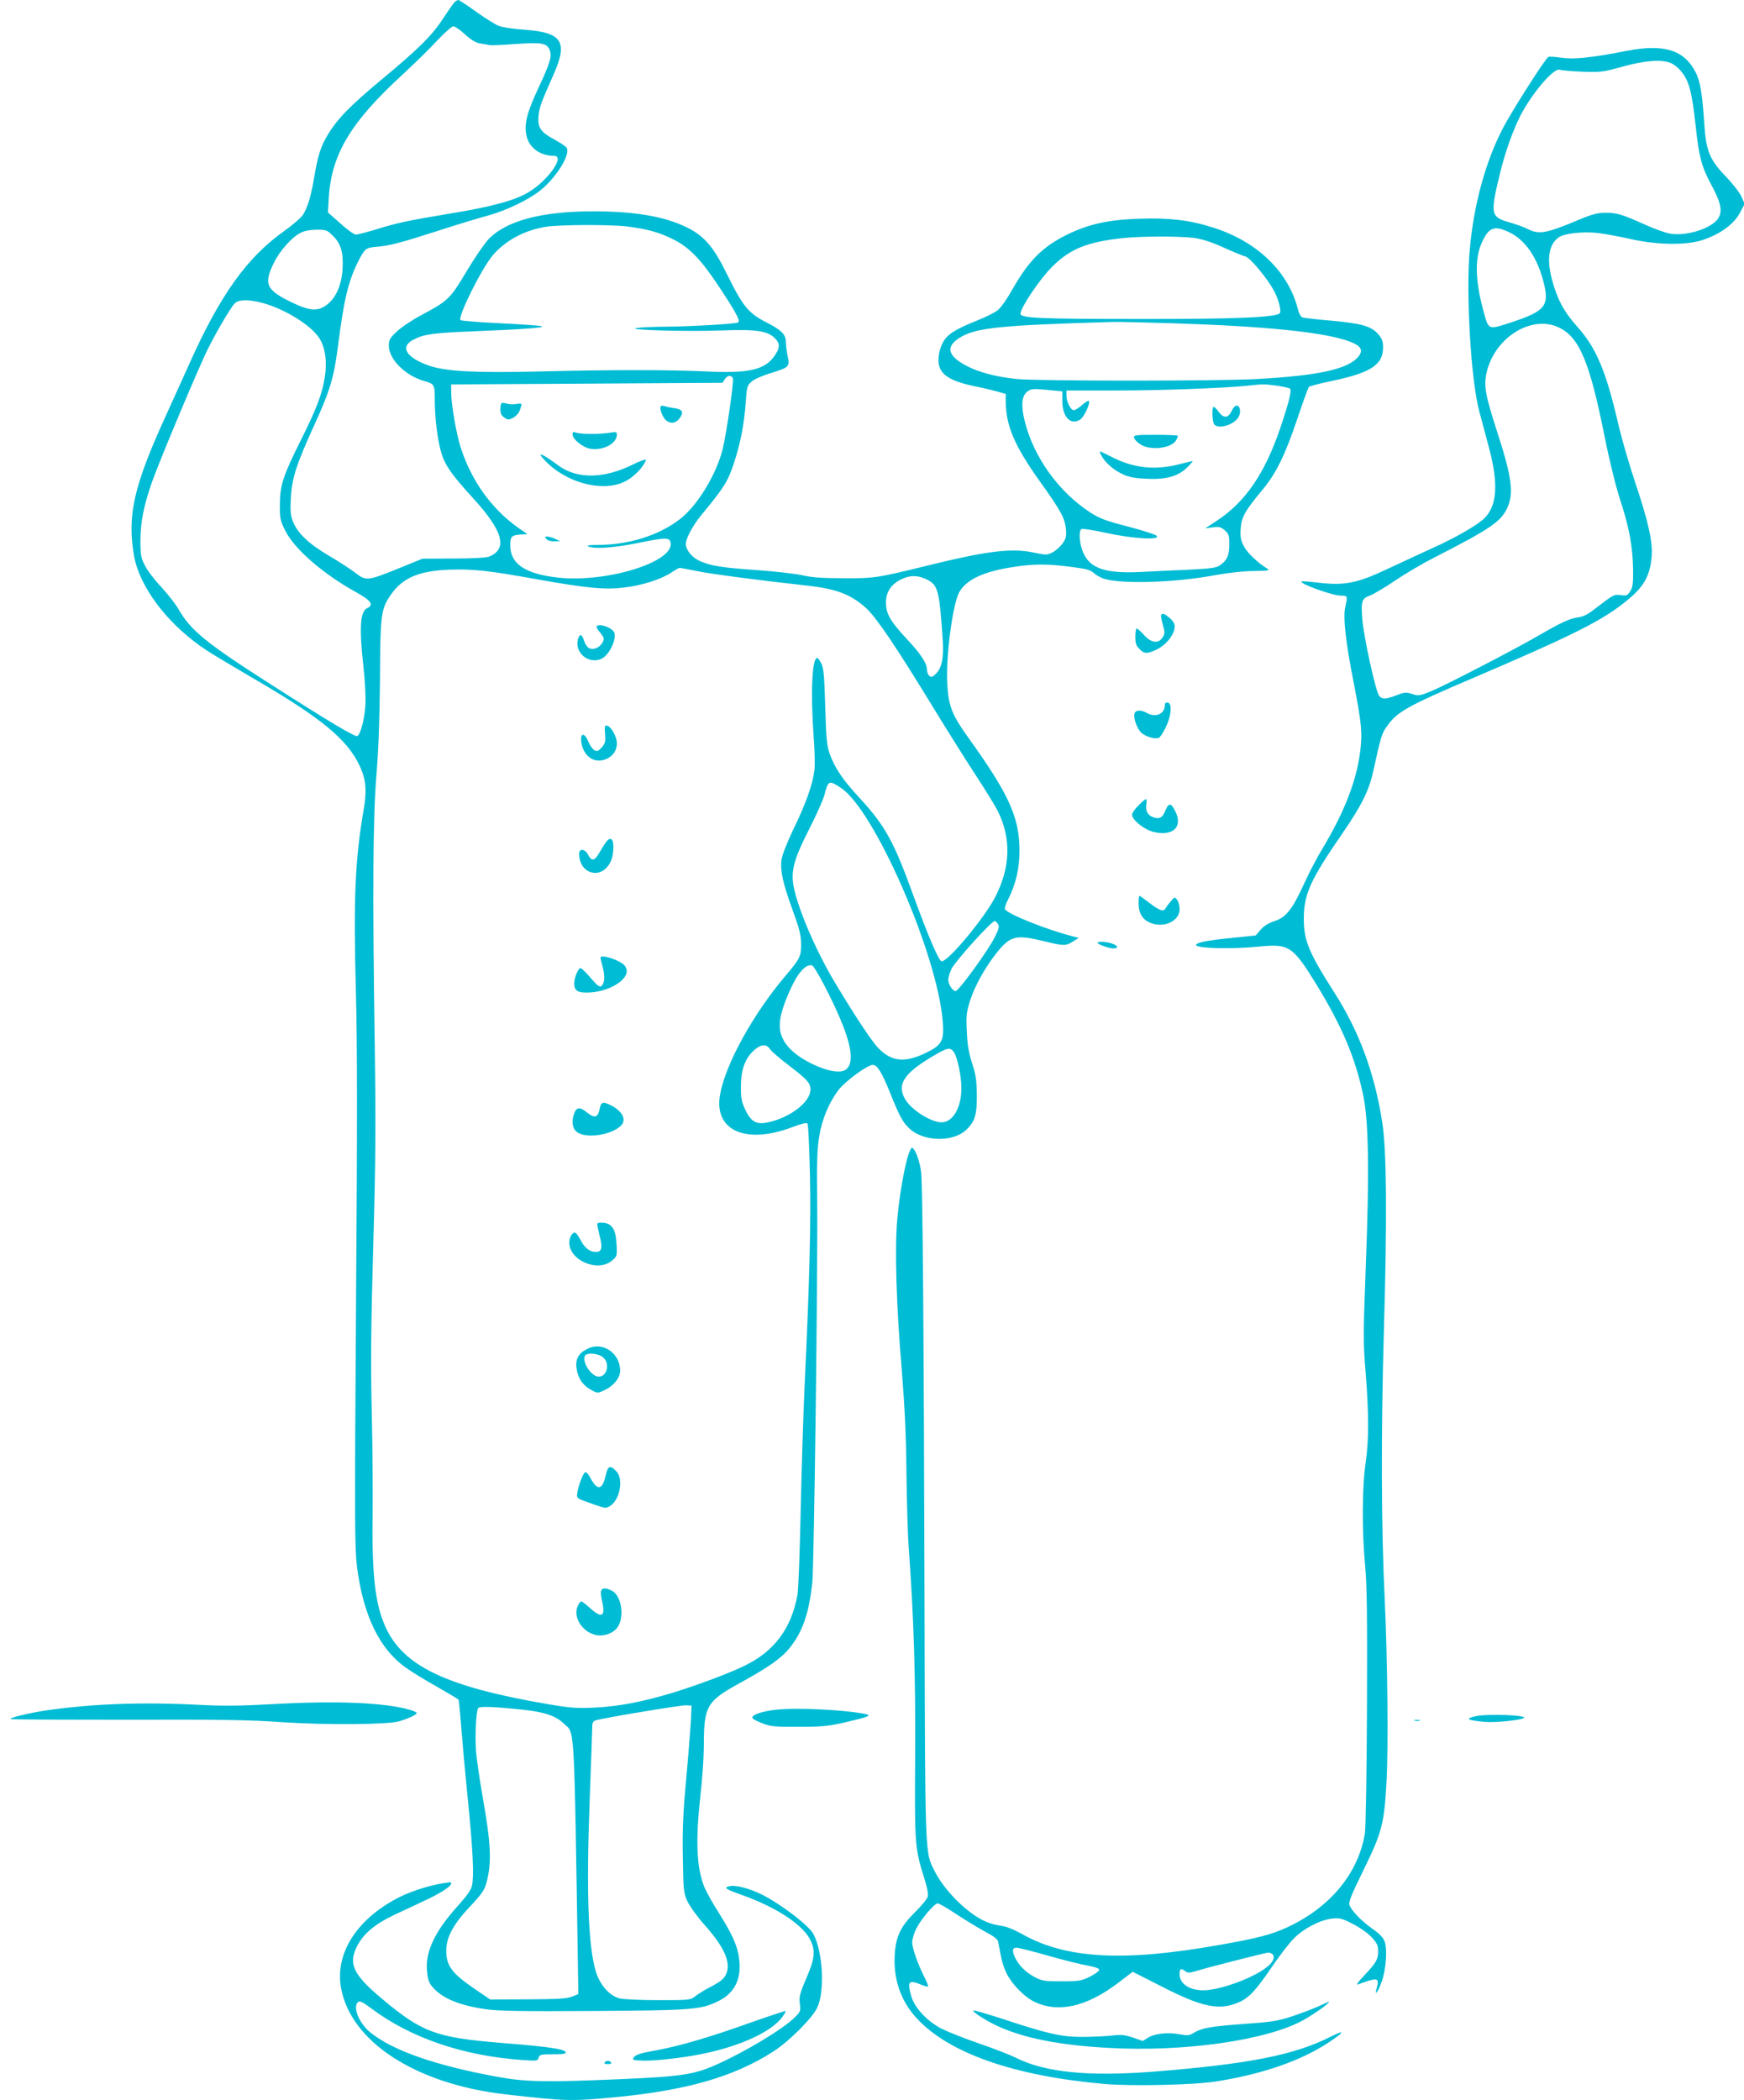 <?xml version="1.0" standalone="no"?>
<!DOCTYPE svg PUBLIC "-//W3C//DTD SVG 20010904//EN"
 "http://www.w3.org/TR/2001/REC-SVG-20010904/DTD/svg10.dtd">
<svg version="1.0" xmlns="http://www.w3.org/2000/svg"
 width="1063pt" height="1280pt" viewBox="0 0 1063 1280"
 preserveAspectRatio="xMidYMid meet">
<g transform="translate(0,1280) scale(0.1,-0.1)"
fill="#00bcd4" stroke="none">
<path d="M2767 12783 c-8 -10 -39 -54 -68 -98 -65 -101 -148 -183 -371 -368
-190 -158 -272 -241 -330 -338 -43 -71 -60 -125 -83 -259 -18 -110 -39 -182
-67 -227 -10 -17 -61 -62 -113 -99 -228 -161 -392 -389 -580 -809 -37 -82
-110 -244 -163 -360 -152 -338 -199 -510 -189 -695 3 -52 13 -122 22 -155 51
-190 219 -397 435 -539 36 -24 164 -100 285 -171 411 -239 571 -370 647 -532
38 -81 45 -149 25 -265 -53 -307 -63 -543 -48 -1103 9 -329 9 -811 1 -1915 -9
-1329 -8 -1487 6 -1600 38 -295 137 -500 297 -613 34 -25 119 -77 189 -116 70
-40 130 -76 133 -80 2 -5 9 -73 15 -152 6 -79 24 -281 41 -449 32 -320 39
-471 26 -532 -5 -25 -31 -62 -85 -122 -137 -151 -197 -274 -190 -387 3 -49 10
-76 24 -96 56 -76 162 -123 333 -148 76 -11 212 -14 661 -11 615 4 655 8 766
64 89 46 131 127 121 238 -8 86 -37 154 -122 290 -42 65 -84 142 -95 171 -45
121 -51 277 -20 558 11 99 20 230 20 290 0 249 16 276 222 389 180 99 255 153
307 220 75 97 112 207 132 389 11 106 34 1875 30 2327 -3 246 0 323 13 398 18
106 59 202 116 278 41 54 177 154 210 154 27 0 54 -44 104 -167 58 -145 78
-182 118 -220 84 -81 265 -86 346 -10 54 50 67 93 66 212 -1 91 -6 125 -29
195 -20 62 -29 114 -32 192 -5 96 -3 116 20 190 29 90 90 200 161 290 83 104
118 113 280 74 130 -32 142 -32 186 -4 l35 22 -35 9 c-163 42 -395 135 -414
165 -4 6 4 33 18 59 48 95 70 190 70 298 0 202 -63 343 -311 688 -99 138 -121
191 -129 324 -11 162 33 497 74 566 44 76 150 125 332 152 121 19 208 19 350
0 94 -12 118 -19 139 -39 15 -13 44 -29 66 -35 118 -32 436 -21 679 25 79 14
171 24 231 24 82 1 96 3 81 13 -61 38 -124 98 -144 137 -19 36 -23 57 -20 105
4 72 25 110 129 235 88 106 140 211 219 445 33 99 64 183 68 187 5 5 71 22
148 38 230 49 304 98 304 202 0 39 -6 54 -31 83 -42 47 -100 64 -288 81 -84 7
-162 16 -171 19 -11 3 -22 23 -29 50 -58 230 -250 415 -520 499 -141 45 -264
59 -446 53 -188 -6 -307 -32 -439 -96 -152 -75 -234 -157 -336 -336 -30 -54
-69 -110 -88 -125 -18 -15 -77 -44 -130 -65 -102 -41 -156 -70 -184 -102 -28
-30 -48 -89 -48 -137 0 -87 64 -130 245 -165 33 -7 84 -19 113 -27 l52 -15 0
-42 c0 -149 53 -274 209 -492 126 -176 151 -222 158 -288 4 -44 1 -58 -19 -87
-13 -19 -40 -44 -60 -55 -36 -19 -38 -19 -125 -1 -130 26 -283 7 -628 -78
-321 -79 -333 -81 -525 -80 -129 0 -193 5 -245 17 -38 9 -162 24 -275 32 -223
15 -292 27 -359 58 -45 21 -81 67 -81 102 0 33 45 116 94 175 139 168 161 203
199 316 41 124 62 234 73 377 6 92 9 99 36 122 16 14 66 36 112 50 117 36 121
40 107 104 -6 28 -11 68 -11 87 0 45 -27 72 -116 118 -113 57 -146 98 -246
301 -79 161 -136 227 -241 279 -137 67 -316 98 -572 98 -319 0 -536 -59 -642
-175 -26 -29 -86 -118 -133 -197 -96 -161 -109 -174 -275 -262 -54 -29 -121
-74 -147 -99 -42 -40 -48 -50 -48 -86 0 -82 100 -182 215 -215 63 -18 65 -22
65 -112 0 -114 17 -250 40 -326 24 -78 62 -132 196 -279 181 -199 210 -306 96
-353 -16 -7 -102 -12 -217 -12 l-190 -1 -140 -57 c-195 -79 -203 -80 -268 -30
-28 22 -102 70 -162 105 -124 73 -192 138 -220 210 -14 38 -17 65 -12 144 6
118 34 203 137 430 102 222 125 300 150 493 36 285 63 397 125 520 39 76 45
80 110 86 78 6 140 22 380 99 110 36 243 76 295 90 115 31 256 99 328 158 96
80 180 216 156 256 -6 9 -37 30 -70 48 -88 47 -107 74 -102 142 4 54 16 86 93
259 88 199 51 255 -181 271 -70 5 -135 15 -158 25 -21 9 -83 48 -136 86 -54
39 -102 70 -107 70 -6 0 -17 -8 -26 -17z m67 -192 c38 -35 67 -52 93 -56 21
-3 47 -8 57 -10 11 -2 83 1 160 7 159 11 190 6 207 -39 14 -37 2 -77 -71 -233
-70 -150 -87 -220 -70 -291 17 -71 84 -119 168 -119 69 0 -40 -153 -159 -223
-83 -49 -223 -87 -467 -127 -275 -46 -331 -58 -466 -100 -54 -16 -107 -30
-117 -30 -10 0 -53 30 -94 68 l-76 67 5 90 c16 263 133 460 446 747 69 64 164
156 211 207 47 50 93 91 102 91 9 0 41 -22 71 -49z m986 -1171 c122 -15 195
-35 280 -77 99 -48 172 -123 281 -288 101 -152 133 -211 119 -220 -15 -9 -275
-24 -435 -26 -77 0 -160 -4 -185 -8 -74 -12 306 -23 513 -15 216 8 284 -2 330
-47 34 -34 32 -63 -9 -117 -59 -77 -158 -98 -403 -86 -227 11 -598 11 -1026 0
-381 -9 -564 0 -665 34 -143 48 -186 116 -100 160 66 34 118 41 370 51 303 12
444 23 410 31 -14 4 -128 12 -255 18 -126 6 -234 15 -238 19 -19 19 132 322
199 398 79 91 198 153 329 172 87 12 386 13 485 1z m-1790 -58 c48 -47 64
-103 58 -202 -6 -96 -40 -175 -94 -216 -58 -45 -108 -40 -228 19 -146 73 -160
109 -94 240 34 69 107 151 158 177 23 13 57 19 99 20 60 0 65 -2 101 -38z
m5247 -12 c51 -7 104 -24 180 -58 59 -27 120 -52 134 -55 28 -7 131 -130 173
-207 28 -51 47 -122 37 -138 -16 -26 -269 -37 -846 -36 -623 0 -735 5 -735 32
0 36 116 209 190 283 110 112 217 155 435 178 112 12 346 12 432 1z m-5682
-395 c135 -35 297 -134 350 -214 37 -56 50 -145 35 -239 -17 -104 -49 -189
-140 -372 -115 -230 -133 -285 -134 -400 -1 -89 1 -100 32 -163 56 -113 232
-266 434 -377 90 -50 109 -77 65 -97 -42 -19 -48 -122 -21 -364 9 -83 14 -180
11 -229 -5 -83 -29 -174 -49 -186 -12 -8 -181 93 -532 318 -390 249 -486 328
-557 454 -18 31 -65 92 -105 135 -40 42 -85 101 -100 131 -25 48 -28 63 -28
153 0 113 20 212 70 356 42 121 290 713 344 818 53 106 137 248 161 272 24 24
82 25 164 4z m5550 -125 c570 -18 931 -55 1080 -111 68 -25 85 -51 58 -88 -59
-79 -238 -120 -623 -141 -235 -13 -1330 -13 -1461 0 -130 13 -237 42 -313 83
-111 60 -123 115 -36 169 98 61 245 76 935 96 28 1 190 -3 360 -8z m-2678
-336 c7 -19 -39 -337 -63 -434 -38 -151 -151 -338 -256 -421 -127 -100 -308
-158 -497 -160 -57 0 -79 -3 -66 -9 40 -17 154 -9 300 20 175 36 199 36 203
-1 14 -117 -397 -242 -689 -209 -200 23 -289 84 -289 197 0 52 8 61 60 65 l45
3 -50 34 c-166 115 -293 291 -358 497 -27 86 -57 262 -57 336 l0 45 827 5 827
5 14 22 c17 25 40 27 49 5z m3312 -44 c41 -6 79 -14 84 -19 11 -11 -6 -81 -60
-241 -94 -277 -213 -450 -388 -565 l-69 -45 45 6 c39 5 49 3 74 -18 25 -22 28
-31 28 -86 0 -66 -15 -100 -60 -129 -21 -14 -60 -19 -187 -25 -89 -4 -222 -10
-296 -14 -208 -10 -301 20 -345 112 -26 54 -33 142 -12 150 8 3 78 -8 155 -25
161 -35 330 -44 301 -16 -8 8 -86 33 -174 56 -136 35 -170 48 -230 86 -194
126 -346 339 -400 560 -23 94 -17 150 16 176 24 18 35 19 120 11 l94 -9 0 -61
c1 -97 52 -148 109 -111 24 16 64 102 53 114 -4 3 -22 -8 -42 -26 -20 -17 -42
-31 -50 -31 -19 0 -45 51 -45 90 l0 30 291 0 c284 0 659 14 809 29 104 11 97
11 179 1z m-3538 -1129 c83 -18 379 -57 687 -91 170 -19 259 -53 351 -136 61
-55 183 -235 411 -609 84 -137 199 -321 257 -409 57 -87 117 -184 133 -216 85
-168 80 -345 -15 -529 -69 -132 -294 -401 -327 -389 -19 8 -83 159 -173 406
-117 324 -171 421 -326 589 -102 110 -152 184 -183 272 -16 47 -21 93 -26 281
-5 178 -9 233 -22 263 -10 20 -22 37 -27 37 -32 0 -41 -218 -21 -490 6 -80 8
-167 4 -195 -11 -87 -53 -205 -126 -354 -43 -91 -71 -162 -75 -193 -8 -66 9
-142 68 -304 41 -112 51 -152 52 -204 1 -77 -7 -93 -91 -192 -199 -233 -369
-540 -403 -728 -40 -221 157 -308 444 -198 50 19 82 27 88 21 6 -6 12 -145 16
-319 6 -307 -3 -648 -33 -1284 -8 -179 -19 -525 -24 -770 -5 -245 -14 -469
-19 -499 -38 -207 -142 -346 -325 -434 -95 -46 -285 -117 -431 -162 -187 -57
-335 -85 -480 -92 -112 -5 -151 -2 -285 21 -623 106 -886 233 -993 476 -60
137 -80 308 -76 660 2 140 0 428 -5 640 -7 299 -5 526 9 1020 15 522 16 740 9
1230 -14 930 -11 1386 11 1645 12 148 19 336 21 576 2 396 6 427 66 514 71
103 171 146 355 153 145 5 234 -4 533 -58 309 -55 416 -65 532 -51 108 12 227
50 289 91 24 16 47 29 50 29 3 1 48 -8 100 -18z m1404 -51 c73 -35 80 -62 101
-370 7 -110 -5 -170 -42 -207 -20 -20 -28 -22 -39 -13 -8 7 -15 23 -15 37 0
41 -36 96 -124 190 -100 107 -126 153 -126 221 0 63 30 109 90 140 55 27 101
28 155 2z m-522 -1270 c204 -129 591 -1015 623 -1425 9 -118 -4 -143 -99 -190
-130 -64 -212 -57 -294 28 -39 40 -138 189 -260 392 -124 205 -242 485 -259
613 -11 85 12 161 98 329 43 84 85 178 93 208 23 89 27 91 98 45z m961 -833
c8 -13 3 -31 -21 -79 -39 -80 -220 -328 -238 -328 -19 0 -45 40 -45 69 0 14 9
44 20 67 23 47 248 296 264 291 5 -2 14 -11 20 -20z m-1060 -372 c153 -296
195 -456 136 -510 -32 -29 -114 -16 -214 33 -97 48 -158 104 -182 169 -23 59
-11 135 41 255 52 123 101 182 144 175 7 -1 41 -56 75 -122z m-330 -390 c9
-13 61 -58 115 -99 109 -83 131 -107 131 -146 0 -76 -123 -171 -258 -200 -71
-16 -105 3 -140 78 -22 48 -27 71 -26 142 0 101 26 172 81 220 41 37 75 39 97
5z m1121 -19 c21 -31 45 -147 45 -217 0 -119 -52 -209 -121 -209 -63 0 -180
73 -219 136 -58 93 -13 163 176 273 80 47 98 50 119 17z m-1603 -4056 c-2 -41
-14 -201 -28 -355 -21 -225 -25 -322 -22 -495 3 -206 5 -217 29 -270 15 -30
60 -93 102 -140 123 -137 165 -234 132 -303 -13 -27 -33 -44 -88 -73 -40 -20
-85 -48 -100 -61 -28 -22 -34 -23 -225 -23 -112 0 -214 5 -237 11 -62 17 -120
84 -144 166 -46 155 -58 484 -37 1041 9 233 16 436 16 452 0 20 6 31 20 35 47
15 518 93 550 92 l35 -2 -3 -75z m-1024 50 c131 -14 199 -37 248 -84 69 -67
62 57 88 -1570 l1 -79 -40 -16 c-32 -12 -86 -15 -269 -16 l-228 -1 -87 59
c-147 100 -181 145 -181 239 0 81 43 161 144 268 70 74 88 99 100 142 34 125
30 233 -24 538 -16 91 -33 208 -38 260 -8 94 -1 248 13 270 8 12 93 9 273 -10z"/>
<path d="M3056 10342 c-3 -3 -6 -20 -6 -38 0 -24 7 -38 24 -49 22 -15 27 -15
54 -1 17 9 35 29 41 47 15 43 15 42 -21 37 -18 -3 -45 -2 -60 2 -14 5 -29 6
-32 2z"/>
<path d="M4027 10323 c-9 -17 15 -74 38 -89 29 -19 60 -11 81 22 23 34 12 50
-38 57 -24 3 -51 9 -60 12 -9 4 -18 3 -21 -2z"/>
<path d="M3490 10152 c0 -29 62 -79 108 -87 78 -13 162 32 162 86 0 17 -5 18
-42 12 -57 -10 -177 -10 -205 0 -19 7 -23 5 -23 -11z"/>
<path d="M3321 9994 c125 -133 340 -193 476 -134 51 21 108 74 133 120 11 20
10 21 -12 15 -12 -4 -39 -15 -58 -25 -179 -89 -343 -91 -458 -6 -101 75 -136
87 -81 30z"/>
<path d="M3330 9515 c7 -9 28 -15 49 -14 l36 1 -30 13 c-16 8 -38 14 -49 15
-15 0 -16 -3 -6 -15z"/>
<path d="M7507 10295 c-21 -44 -48 -46 -79 -5 -12 17 -25 30 -30 30 -13 0 -9
-95 4 -108 30 -30 123 1 148 48 15 28 9 64 -10 68 -10 2 -23 -11 -33 -33z"/>
<path d="M6912 10133 c2 -10 18 -28 37 -40 62 -42 193 -26 221 26 5 11 10 22
10 25 0 3 -61 6 -136 6 -123 0 -135 -2 -132 -17z"/>
<path d="M6713 10024 c23 -44 76 -90 132 -115 38 -18 74 -24 150 -27 119 -5
190 17 245 73 19 19 32 35 29 35 -3 0 -41 -9 -84 -20 -142 -36 -266 -24 -395
38 -41 21 -79 39 -83 41 -5 2 -2 -10 6 -25z"/>
<path d="M3637 8984 c-4 -4 5 -20 18 -36 14 -16 25 -34 25 -39 0 -22 -22 -50
-46 -59 -35 -14 -60 2 -74 45 -12 38 -24 44 -34 19 -32 -83 55 -165 138 -130
47 20 96 118 80 161 -12 29 -88 57 -107 39z"/>
<path d="M3688 8327 c4 -46 1 -57 -20 -82 -21 -23 -27 -26 -45 -17 -11 6 -28
30 -37 52 -22 56 -51 56 -43 -2 11 -81 71 -129 138 -109 49 15 79 53 79 101 0
40 -35 103 -61 108 -13 2 -15 -6 -11 -51z"/>
<path d="M3698 7673 c-8 -10 -27 -39 -42 -65 -31 -56 -49 -60 -71 -18 -20 38
-55 41 -55 6 0 -67 42 -116 99 -116 51 0 97 49 106 113 12 80 -5 117 -37 80z"/>
<path d="M3660 6963 c0 -5 6 -31 14 -59 15 -56 11 -97 -9 -114 -9 -8 -26 4
-65 50 -28 33 -56 60 -61 60 -15 0 -39 -58 -39 -94 0 -47 25 -60 105 -54 110
9 215 72 215 129 0 19 -9 34 -27 47 -47 32 -133 55 -133 35z"/>
<path d="M3656 6046 c-11 -57 -30 -64 -77 -27 -44 36 -64 35 -79 -4 -18 -49
-12 -92 16 -114 53 -41 204 -21 266 36 40 36 14 90 -59 127 -47 24 -60 20 -67
-18z"/>
<path d="M3640 5340 c0 -7 7 -39 15 -72 19 -73 13 -98 -23 -98 -37 0 -68 24
-92 70 -11 21 -25 42 -31 46 -17 10 -39 -24 -39 -59 0 -109 174 -183 260 -110
31 26 32 28 28 99 -4 91 -27 127 -81 132 -23 2 -37 -1 -37 -8z"/>
<path d="M3585 4582 c-57 -27 -79 -63 -71 -120 8 -60 36 -103 86 -131 41 -23
42 -23 81 -5 57 25 99 76 99 120 0 106 -104 178 -195 136z m89 -53 c46 -36 28
-119 -25 -119 -43 0 -101 85 -85 125 8 23 78 19 110 -6z"/>
<path d="M3691 3805 c-20 -89 -53 -91 -95 -7 -10 18 -23 32 -29 29 -13 -4 -43
-84 -49 -130 -3 -26 1 -30 52 -48 119 -43 119 -43 144 -30 64 35 90 168 41
216 -37 38 -50 32 -64 -30z"/>
<path d="M3664 3105 c-4 -9 -1 -35 5 -60 24 -97 0 -112 -73 -45 -24 22 -48 40
-53 40 -6 0 -16 -14 -23 -31 -26 -63 24 -148 102 -171 50 -15 112 4 141 43 45
62 26 194 -33 224 -37 19 -59 19 -66 0z"/>
<path d="M9915 12490 c-215 -42 -321 -53 -397 -42 -40 6 -76 8 -81 5 -20 -13
-231 -343 -281 -443 -103 -201 -172 -456 -197 -724 -25 -269 6 -800 57 -991
13 -49 40 -151 60 -225 59 -223 49 -356 -32 -432 -45 -42 -180 -119 -310 -177
-65 -30 -189 -87 -274 -127 -188 -89 -264 -104 -425 -85 -54 6 -100 10 -102 7
-14 -13 188 -86 239 -86 42 0 43 -2 28 -68 -15 -61 2 -215 50 -457 49 -253 55
-310 41 -422 -22 -180 -95 -368 -228 -591 -33 -53 -83 -149 -112 -213 -73
-160 -111 -209 -181 -232 -37 -12 -65 -29 -86 -53 l-30 -35 -143 -15 c-148
-14 -221 -29 -221 -43 0 -21 214 -27 382 -10 186 18 207 5 355 -236 154 -252
236 -447 283 -675 32 -155 37 -468 15 -1030 -16 -425 -17 -468 -1 -656 20
-256 20 -414 -1 -556 -21 -142 -22 -419 -2 -623 11 -118 13 -299 11 -860 -2
-411 -7 -735 -13 -770 -40 -243 -212 -450 -473 -571 -97 -45 -183 -67 -416
-108 -587 -104 -936 -84 -1204 69 -47 26 -92 44 -123 48 -26 3 -68 14 -93 25
-110 47 -250 185 -312 306 -61 121 -59 58 -63 1696 -4 1584 -11 2453 -20 2560
-6 64 -33 141 -53 154 -24 14 -74 -224 -93 -434 -16 -184 -6 -521 27 -915 19
-237 27 -401 29 -631 2 -172 8 -379 14 -460 31 -421 42 -784 39 -1269 -3 -545
-3 -554 58 -750 15 -47 23 -89 19 -104 -4 -14 -38 -56 -77 -94 -87 -86 -116
-145 -124 -253 -11 -152 35 -288 134 -395 197 -213 595 -352 1147 -400 165
-14 545 -6 680 16 285 45 525 129 695 245 89 60 87 71 -2 26 -221 -111 -496
-165 -1068 -211 -403 -32 -670 -6 -848 84 -32 16 -131 55 -222 86 -91 31 -195
73 -233 92 -87 46 -161 125 -182 195 -27 92 -17 105 60 72 20 -8 39 -13 42
-11 2 3 -8 29 -23 58 -41 82 -74 176 -74 212 0 18 11 55 25 83 29 58 110 154
131 154 7 0 61 -31 119 -70 59 -38 138 -86 176 -106 47 -25 70 -43 73 -58 21
-115 29 -148 52 -194 32 -65 107 -142 167 -171 146 -71 320 -32 512 114 l89
68 181 -92 c244 -125 349 -146 468 -93 61 27 102 72 199 214 45 67 106 145
134 174 62 62 159 112 232 121 48 5 60 2 127 -32 43 -22 92 -56 115 -81 34
-37 40 -50 40 -87 0 -49 -12 -70 -89 -151 -32 -33 -47 -56 -36 -51 121 45 134
43 117 -19 -16 -55 4 -33 28 32 27 70 37 195 21 245 -9 28 -29 49 -76 82 -71
51 -129 112 -140 146 -6 17 14 66 84 208 114 233 128 284 142 540 12 205 6
763 -11 1116 -21 430 -23 1007 -5 1630 20 685 17 1106 -10 1275 -46 299 -141
555 -292 791 -155 243 -185 315 -186 444 -1 154 38 240 236 527 116 169 161
259 187 377 47 213 52 231 84 275 64 90 120 121 541 301 552 236 743 330 879
432 138 103 181 169 193 298 8 89 -19 212 -97 445 -38 113 -85 275 -105 360
-76 330 -135 470 -254 602 -79 88 -122 170 -153 290 -32 126 -16 212 45 253
35 23 149 35 236 25 42 -5 130 -21 196 -36 167 -38 348 -40 448 -5 105 36 185
95 221 162 l30 56 -19 44 c-11 24 -52 78 -92 119 -103 107 -124 158 -135 324
-12 185 -25 260 -52 314 -70 138 -193 176 -421 132z m268 -74 c18 -7 45 -28
60 -46 52 -61 69 -123 93 -343 20 -184 35 -242 94 -352 59 -109 70 -160 44
-204 -36 -60 -185 -110 -288 -96 -27 3 -97 28 -155 54 -142 64 -175 75 -247
74 -47 0 -80 -9 -150 -38 -214 -90 -253 -97 -328 -58 -17 9 -65 26 -106 38
-114 32 -118 49 -58 295 31 129 76 256 123 351 70 138 207 299 243 284 9 -4
71 -9 137 -12 113 -4 127 -2 245 31 137 38 238 45 293 22z m-987 -1030 c100
-47 174 -153 213 -308 36 -140 9 -174 -190 -240 -153 -50 -144 -54 -179 74
-48 177 -51 312 -10 405 43 97 76 111 166 69z m312 -585 c121 -62 183 -214
272 -660 31 -154 69 -307 95 -387 55 -165 77 -288 79 -424 1 -87 -2 -111 -18
-134 -16 -25 -22 -28 -57 -23 -42 5 -43 5 -158 -84 -43 -34 -71 -48 -105 -52
-50 -7 -103 -32 -241 -112 -143 -83 -562 -300 -648 -336 -73 -30 -80 -31 -118
-19 -37 12 -47 12 -88 -4 -73 -28 -94 -30 -114 -8 -21 23 -95 359 -104 473 -8
103 -2 122 44 138 21 7 90 48 154 91 65 44 170 106 235 139 337 172 406 218
446 295 47 92 36 191 -57 476 -75 232 -83 283 -61 371 55 211 281 344 444 260z
m-3119 -9920 c97 -28 206 -55 244 -61 43 -8 67 -17 67 -25 0 -8 -26 -26 -57
-42 -53 -26 -67 -28 -173 -28 -106 0 -119 2 -166 27 -56 30 -99 75 -121 126
-15 36 -11 52 14 52 9 0 96 -22 192 -49z m1369 7 c15 -19 -1 -51 -42 -81 -86
-66 -285 -137 -382 -137 -84 0 -144 40 -144 97 0 36 7 40 35 19 15 -11 25 -11
64 1 74 23 424 112 442 113 9 0 21 -6 27 -12z"/>
<path d="M7078 9054 c-4 -3 1 -30 9 -59 14 -50 14 -57 -1 -80 -26 -40 -69 -34
-113 15 -20 22 -40 40 -45 40 -4 0 -8 -23 -8 -50 0 -41 5 -56 25 -75 28 -29
42 -31 93 -9 66 27 122 95 122 148 0 15 -12 34 -31 50 -31 26 -41 30 -51 20z"/>
<path d="M7100 8503 c0 -54 -56 -79 -110 -48 -33 19 -66 19 -74 -1 -10 -26 13
-94 41 -120 26 -24 82 -40 106 -31 7 2 26 31 42 63 34 70 41 146 13 152 -12 2
-18 -3 -18 -15z"/>
<path d="M6939 7891 c-22 -21 -39 -47 -39 -56 0 -32 74 -91 130 -105 121 -29
183 31 132 129 -24 48 -38 49 -57 5 -19 -46 -32 -55 -65 -48 -40 9 -60 39 -53
79 3 19 2 35 -2 35 -4 0 -25 -17 -46 -39z"/>
<path d="M6940 7294 c0 -60 24 -100 74 -119 81 -33 176 12 176 84 0 20 -7 46
-15 57 -15 19 -15 18 -37 -7 -13 -14 -28 -35 -34 -45 -13 -23 -36 -15 -107 40
-26 20 -49 36 -52 36 -3 0 -5 -21 -5 -46z"/>
<path d="M6690 7054 c0 -9 68 -34 95 -34 35 0 31 16 -6 29 -33 12 -89 15 -89
5z"/>
<path d="M1660 2414 c-196 -11 -300 -12 -452 -4 -351 18 -650 6 -932 -35 -103
-16 -220 -44 -212 -52 3 -3 322 -4 709 -4 561 2 754 -1 948 -15 270 -18 645
-15 714 6 53 16 105 40 105 50 0 4 -17 12 -37 18 -154 46 -450 58 -843 36z"/>
<path d="M4729 2380 c-94 -11 -156 -34 -141 -53 6 -7 35 -21 64 -32 45 -17 77
-20 218 -19 143 0 181 4 285 28 141 33 161 41 119 50 -127 26 -420 40 -545 26z"/>
<path d="M8992 2340 c-64 -15 -50 -24 56 -34 57 -6 216 9 239 23 33 18 -224
28 -295 11z"/>
<path d="M8623 2313 c9 -2 23 -2 30 0 6 3 -1 5 -18 5 -16 0 -22 -2 -12 -5z"/>
<path d="M2705 1323 c-75 -10 -196 -48 -266 -83 -259 -129 -397 -340 -361
-552 57 -330 454 -589 1002 -652 369 -42 399 -43 675 -17 434 42 721 125 960
279 94 60 239 205 267 268 46 101 34 334 -23 445 -26 52 -194 181 -314 242
-74 37 -160 60 -196 52 -41 -9 -31 -17 76 -55 208 -75 363 -177 412 -269 35
-67 31 -115 -23 -239 -40 -94 -44 -113 -39 -153 6 -44 5 -49 -31 -84 -70 -71
-309 -214 -484 -291 -132 -58 -211 -70 -590 -86 -440 -19 -566 -17 -740 15
-376 69 -631 158 -770 268 -71 56 -113 158 -77 188 10 8 29 -1 78 -38 241
-181 562 -291 925 -316 87 -6 92 -5 97 14 5 19 13 21 87 21 61 0 81 3 78 13
-7 19 -109 34 -389 56 -403 33 -486 64 -734 272 -171 144 -202 209 -151 313
39 80 109 139 234 198 59 27 145 68 192 90 87 41 150 82 150 99 0 5 -3 8 -7 8
-5 -1 -21 -4 -38 -6z"/>
<path d="M8040 574 c-30 -14 -101 -41 -157 -60 -92 -31 -123 -36 -300 -49
-205 -15 -257 -24 -308 -55 -26 -16 -38 -17 -85 -8 -71 13 -152 5 -193 -21
l-32 -20 -60 21 c-50 17 -72 19 -130 12 -38 -4 -119 -8 -180 -8 -126 0 -207
18 -488 111 -93 30 -171 53 -174 50 -8 -8 82 -66 154 -98 161 -72 374 -114
671 -130 462 -26 969 47 1189 171 77 44 169 111 151 110 -2 0 -28 -12 -58 -26z"/>
<path d="M4560 468 c-253 -90 -426 -140 -578 -167 -74 -13 -107 -24 -117 -37
-13 -18 -10 -19 38 -22 68 -5 246 14 370 39 240 48 431 136 498 230 12 17 20
32 18 33 -2 2 -105 -32 -229 -76z"/>
<path d="M3685 230 c-4 -6 5 -10 20 -10 15 0 24 4 20 10 -3 6 -12 10 -20 10
-8 0 -17 -4 -20 -10z"/>
</g>
</svg>
